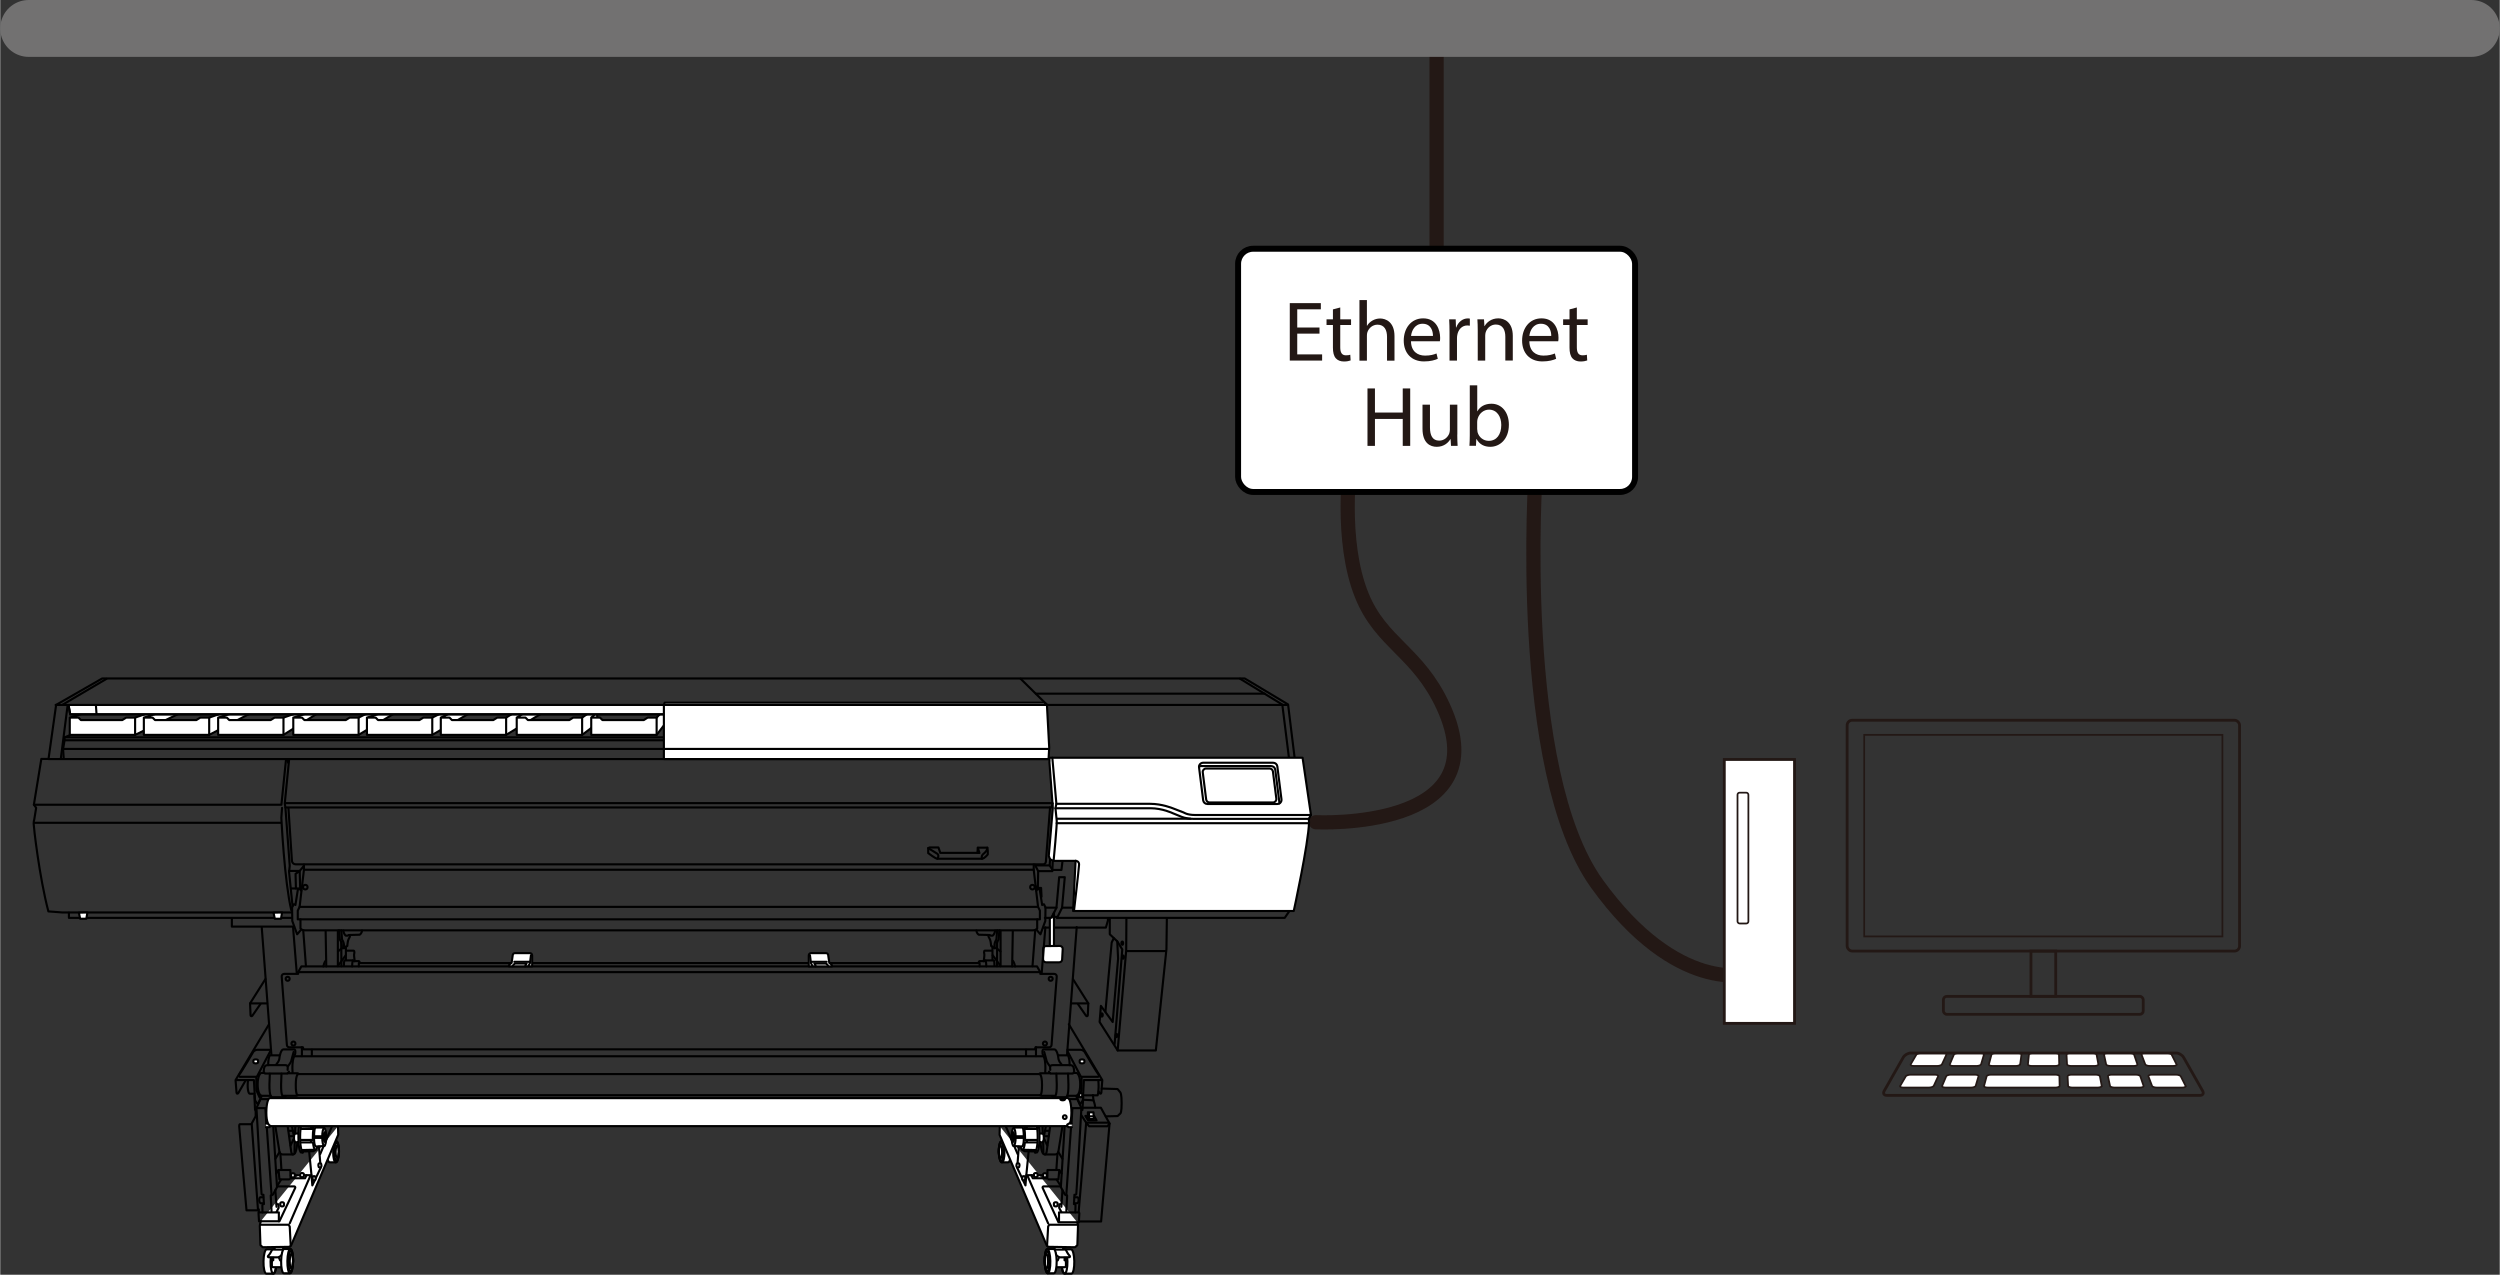 <?xml version="1.0" encoding="UTF-8"?>
<svg id="_レイヤー_4" data-name="レイヤー 4" xmlns="http://www.w3.org/2000/svg" width="29.3pc" height="14.94pc" viewBox="0 0 351.59 179.31">
  <rect x="0" y="0" width="351.59" height="179.31" fill="#333333" stroke="none"/>
  <defs>
    <style>
      .cls-1 {
        stroke-width: .84px;
      }

      .cls-1, .cls-2, .cls-3, .cls-4, .cls-5 {
        fill: #fff;
      }

      .cls-1, .cls-4, .cls-5, .cls-6 {
        stroke: #000;
      }

      .cls-1, .cls-4, .cls-7, .cls-6, .cls-8 {
        stroke-linecap: round;
      }

      .cls-1, .cls-4, .cls-6 {
        stroke-linejoin: round;
      }

      .cls-3, .cls-9, .cls-5, .cls-7, .cls-10, .cls-8 {
        stroke-miterlimit: 10;
      }

      .cls-3, .cls-9, .cls-7, .cls-10 {
        stroke: #231815;
      }

      .cls-3, .cls-10 {
        stroke-width: .4px;
      }

      .cls-9 {
        stroke-width: .25px;
      }

      .cls-9, .cls-7, .cls-6, .cls-10, .cls-8 {
        fill: none;
      }

      .cls-11 {
        fill: #231815;
      }

      .cls-4, .cls-5, .cls-6 {
        stroke-width: .3px;
      }

      .cls-7 {
        stroke-width: 2px;
      }

      .cls-8 {
        stroke: #727171;
        stroke-width: 8px;
      }
    </style>
  </defs>
  <line class="cls-7" x1="202.04" y1="4" x2="202.04" y2="37.8"/>
  <line class="cls-8" x1="4" y1="4" x2="347.59" y2="4"/>
  <path class="cls-7" d="M185.06,115.66s25.98,1.29,17.92-16.26c-3.55-7.74-8.72-8.88-11.46-15.65-3.15-7.75-1.61-18.8-1.61-18.8"/>
  <rect class="cls-9" x="262.19" y="103.37" width="50.39" height="28.35"/>
  <rect class="cls-10" x="259.79" y="101.31" width="55.2" height="32.47" rx=".71" ry=".71"/>
  <rect class="cls-10" x="273.33" y="140.15" width="28.11" height="2.53" rx=".48" ry=".48"/>
  <rect class="cls-10" x="285.65" y="133.78" width="3.48" height="6.37"/>
  <g>
    <path class="cls-2" d="M273.13,149.71c-.06.12-.35.23-.66.23h-3.32c-.3,0-.49-.1-.42-.23l.79-1.35c.07-.12.37-.23.66-.23h3.15c.29,0,.48.1.42.23l-.62,1.35Z"/>
    <path class="cls-9" d="M273.13,149.71c-.06.12-.35.23-.66.23h-3.32c-.3,0-.49-.1-.42-.23l.79-1.35c.07-.12.37-.23.66-.23h3.15c.29,0,.48.1.42.23l-.62,1.35Z"/>
  </g>
  <g>
    <path class="cls-2" d="M271.97,152.75c-.06.12-.37.23-.7.23h-3.56c-.33,0-.54-.1-.46-.23l.79-1.35c.07-.12.39-.23.7-.23h3.39c.31,0,.52.1.46.23l-.62,1.35Z"/>
    <path class="cls-9" d="M271.97,152.75c-.06.12-.37.23-.7.23h-3.56c-.33,0-.54-.1-.46-.23l.79-1.35c.07-.12.39-.23.7-.23h3.39c.31,0,.52.1.46.23l-.62,1.35Z"/>
  </g>
  <g>
    <path class="cls-2" d="M278.63,149.71c-.04.12-.32.23-.62.23h-3.32c-.3,0-.51-.1-.46-.23l.57-1.35c.05-.12.33-.23.62-.23h3.15c.29,0,.49.1.46.23l-.4,1.35Z"/>
    <path class="cls-9" d="M278.63,149.71c-.04.12-.32.23-.62.23h-3.32c-.3,0-.51-.1-.46-.23l.57-1.35c.05-.12.33-.23.62-.23h3.15c.29,0,.49.1.46.23l-.4,1.35Z"/>
  </g>
  <g>
    <path class="cls-2" d="M277.87,152.75c-.04.12-.33.23-.66.23h-3.56c-.33,0-.55-.1-.5-.23l.57-1.35c.05-.12.35-.23.66-.23h3.39c.31,0,.54.1.5.23l-.4,1.35Z"/>
    <path class="cls-9" d="M277.87,152.75c-.04.12-.33.23-.66.23h-3.56c-.33,0-.55-.1-.5-.23l.57-1.35c.05-.12.35-.23.66-.23h3.39c.31,0,.54.1.5.23l-.4,1.35Z"/>
  </g>
  <g>
    <path class="cls-2" d="M284.12,149.71c-.02.12-.28.23-.58.23h-3.32c-.3,0-.53-.1-.49-.23l.36-1.35c.03-.12.3-.23.58-.23h3.15c.29,0,.51.1.49.23l-.18,1.35Z"/>
    <path class="cls-9" d="M284.12,149.71c-.02.12-.28.23-.58.23h-3.32c-.3,0-.53-.1-.49-.23l.36-1.35c.03-.12.3-.23.58-.23h3.15c.29,0,.51.1.49.23l-.18,1.35Z"/>
  </g>
  <g>
    <path class="cls-2" d="M289.68,152.75c0,.12-.26.23-.59.23h-9.51c-.33,0-.57-.1-.53-.23l.36-1.35c.03-.12.31-.23.62-.23h9.05c.31,0,.57.1.57.23l.03,1.35Z"/>
    <path class="cls-9" d="M289.68,152.75c0,.12-.26.23-.59.23h-9.51c-.33,0-.57-.1-.53-.23l.36-1.35c.03-.12.31-.23.62-.23h9.05c.31,0,.57.1.57.23l.03,1.35Z"/>
  </g>
  <g>
    <path class="cls-2" d="M289.62,149.71c0,.12-.24.23-.55.23h-3.32c-.3,0-.54-.1-.53-.23l.14-1.35c.01-.12.26-.23.55-.23h3.15c.29,0,.53.1.53.23l.03,1.35Z"/>
    <path class="cls-9" d="M289.62,149.71c0,.12-.24.23-.55.23h-3.32c-.3,0-.54-.1-.53-.23l.14-1.35c.01-.12.26-.23.55-.23h3.15c.29,0,.53.1.53.23l.03,1.35Z"/>
  </g>
  <g>
    <path class="cls-2" d="M295.12,149.71c.02.12-.21.23-.51.23h-3.32c-.3,0-.56-.1-.57-.23l-.07-1.35c0-.12.22-.23.51-.23h3.15c.29,0,.54.1.57.23l.25,1.35Z"/>
    <path class="cls-9" d="M295.12,149.71c.02.12-.21.23-.51.23h-3.32c-.3,0-.56-.1-.57-.23l-.07-1.35c0-.12.22-.23.51-.23h3.15c.29,0,.54.1.57.23l.25,1.35Z"/>
  </g>
  <g>
    <path class="cls-2" d="M295.59,152.75c.02.12-.23.23-.55.23h-3.56c-.33,0-.6-.1-.61-.23l-.07-1.35c0-.12.24-.23.55-.23h3.39c.31,0,.58.1.61.23l.25,1.35Z"/>
    <path class="cls-9" d="M295.59,152.75c.02.12-.23.23-.55.23h-3.56c-.33,0-.6-.1-.61-.23l-.07-1.35c0-.12.24-.23.55-.23h3.39c.31,0,.58.1.61.23l.25,1.35Z"/>
  </g>
  <g>
    <path class="cls-2" d="M300.62,149.71c.04.12-.17.23-.48.23h-3.32c-.3,0-.58-.1-.6-.23l-.29-1.35c-.03-.12.19-.23.48-.23h3.15c.29,0,.56.1.6.23l.46,1.35Z"/>
    <path class="cls-9" d="M300.62,149.71c.04.12-.17.23-.48.23h-3.32c-.3,0-.58-.1-.6-.23l-.29-1.35c-.03-.12.19-.23.48-.23h3.15c.29,0,.56.1.6.23l.46,1.35Z"/>
  </g>
  <g>
    <path class="cls-2" d="M301.49,152.75c.04.12-.19.23-.52.23h-3.56c-.33,0-.62-.1-.64-.23l-.29-1.35c-.03-.12.21-.23.52-.23h3.39c.31,0,.6.1.64.23l.46,1.35Z"/>
    <path class="cls-9" d="M301.49,152.75c.04.12-.19.23-.52.23h-3.56c-.33,0-.62-.1-.64-.23l-.29-1.35c-.03-.12.21-.23.52-.23h3.39c.31,0,.6.1.64.23l.46,1.35Z"/>
  </g>
  <g>
    <path class="cls-2" d="M306.12,149.71c.06.12-.14.23-.44.23h-3.32c-.3,0-.59-.1-.64-.23l-.51-1.35c-.05-.12.15-.23.44-.23h3.15c.29,0,.58.1.64.23l.68,1.35Z"/>
    <path class="cls-9" d="M306.12,149.71c.06.12-.14.23-.44.23h-3.32c-.3,0-.59-.1-.64-.23l-.51-1.35c-.05-.12.15-.23.44-.23h3.15c.29,0,.58.1.64.23l.68,1.35Z"/>
  </g>
  <g>
    <path class="cls-2" d="M307.4,152.75c.06.12-.15.23-.48.23h-3.56c-.33,0-.63-.1-.68-.23l-.51-1.35c-.05-.12.17-.23.48-.23h3.39c.31,0,.62.1.68.23l.68,1.35Z"/>
    <path class="cls-9" d="M307.4,152.75c.06.12-.15.23-.48.23h-3.56c-.33,0-.63-.1-.68-.23l-.51-1.35c-.05-.12.17-.23.48-.23h3.39c.31,0,.62.1.68.23l.68,1.35Z"/>
  </g>
  <path class="cls-10" d="M286.65,154.08c.39,0,1.03,0,1.42,0h21.37c.39,0,.55-.28.36-.62l-2.68-4.72c-.19-.34-.67-.62-1.06-.62h-17.95c-.39,0-1.03,0-1.42,0h-17.95c-.39,0-.87.28-1.06.62l-2.68,4.72c-.19.34-.03.62.36.62h21.3Z"/>
  <path class="cls-7" d="M215.98,66.24s-2.9,42.14,8.65,58.12c11.3,15.64,21.28,12.61,21.28,12.61"/>
  <rect class="cls-3" x="242.51" y="106.83" width="9.88" height="37.12"/>
  <rect class="cls-9" x="244.37" y="111.5" width="1.53" height="18.4" rx=".29" ry=".29"/>
  <rect class="cls-1" x="174.12" y="34.99" width="55.84" height="34.21" rx="2.11" ry="2.11"/>
  <g>
    <path class="cls-11" d="M185.57,46.93h-3.13v2.92h3.5v.87h-4.55v-8.08h4.37v.87h-3.32v2.56h3.13v.86Z"/>
    <path class="cls-11" d="M188.49,43.25v1.67h1.52v.8h-1.52v3.13c0,.72.21,1.13.8,1.13.27,0,.47-.03.61-.08l.05.8c-.21.08-.53.15-.94.15-.48,0-.89-.16-1.14-.45-.29-.32-.41-.83-.41-1.51v-3.17h-.9v-.8h.9v-1.4l1.03-.27Z"/>
    <path class="cls-11" d="M191.19,42.21h1.05v3.62h.02c.17-.3.44-.56.76-.74.31-.18.68-.29,1.08-.29.78,0,2.02.48,2.02,2.48v3.45h-1.05v-3.34c0-.94-.35-1.72-1.34-1.72-.69,0-1.22.48-1.42,1.05-.05.15-.07.31-.07.5v3.51h-1.05v-8.52Z"/>
    <path class="cls-11" d="M198.44,48.01c.02,1.43.93,2.01,1.98,2.01.75,0,1.22-.14,1.61-.3l.18.75c-.37.17-1.01.37-1.94.37-1.78,0-2.85-1.19-2.85-2.93s1.04-3.13,2.73-3.13c1.89,0,2.39,1.66,2.39,2.73,0,.22-.01.38-.04.49h-4.07ZM201.53,47.25c.01-.67-.27-1.71-1.46-1.71-1.08,0-1.54.97-1.62,1.71h3.07Z"/>
    <path class="cls-11" d="M203.86,46.73c0-.69-.02-1.27-.05-1.81h.92l.04,1.14h.04c.27-.78.91-1.27,1.62-1.27.11,0,.2,0,.29.03v.99c-.11-.02-.21-.03-.36-.03-.74,0-1.27.56-1.41,1.35-.03.15-.04.32-.04.49v3.1h-1.05v-3.99Z"/>
    <path class="cls-11" d="M207.83,46.49c0-.61-.02-1.09-.05-1.57h.93l.06.95h.03c.29-.54.96-1.09,1.92-1.09.8,0,2.04.48,2.04,2.47v3.46h-1.05v-3.34c0-.94-.35-1.72-1.34-1.72-.69,0-1.23.49-1.42,1.08-.04.13-.07.32-.07.49v3.5h-1.05v-4.23Z"/>
    <path class="cls-11" d="M215.09,48.01c.02,1.43.93,2.01,1.98,2.01.75,0,1.22-.14,1.61-.3l.18.75c-.37.17-1.01.37-1.94.37-1.78,0-2.85-1.19-2.85-2.93s1.04-3.13,2.73-3.13c1.89,0,2.39,1.66,2.39,2.73,0,.22-.01.38-.04.49h-4.07ZM218.17,47.25c.01-.67-.27-1.71-1.46-1.71-1.08,0-1.54.97-1.62,1.71h3.07Z"/>
    <path class="cls-11" d="M221.77,43.25v1.67h1.52v.8h-1.52v3.13c0,.72.21,1.13.8,1.13.27,0,.47-.03.61-.08l.05.8c-.21.08-.53.15-.94.15-.48,0-.89-.16-1.14-.45-.29-.32-.41-.83-.41-1.51v-3.17h-.9v-.8h.9v-1.4l1.03-.27Z"/>
    <path class="cls-11" d="M193.37,54.64v3.39h3.91v-3.39h1.05v8.08h-1.05v-3.79h-3.91v3.79h-1.05v-8.08h1.05Z"/>
    <path class="cls-11" d="M204.95,61.13c0,.61.02,1.13.05,1.59h-.93l-.06-.95h-.03c-.27.47-.88,1.08-1.92,1.08-.91,0-2-.51-2-2.54v-3.39h1.05v3.2c0,1.1.34,1.86,1.3,1.86.71,0,1.2-.49,1.4-.97.05-.15.1-.34.1-.54v-3.55h1.05v4.21Z"/>
    <path class="cls-11" d="M206.66,62.72c.03-.4.05-.98.05-1.5v-7.02h1.05v3.65h.02c.37-.65,1.04-1.06,1.98-1.06,1.44,0,2.45,1.2,2.45,2.95,0,2.08-1.32,3.11-2.61,3.11-.84,0-1.51-.33-1.94-1.09h-.03l-.05.95h-.91ZM207.76,60.4c0,.13.02.26.04.38.2.73.82,1.23,1.58,1.23,1.11,0,1.76-.9,1.76-2.23,0-1.17-.6-2.16-1.73-2.16-.71,0-1.38.5-1.6,1.3-.03.13-.06.27-.06.44v1.04Z"/>
  </g>
  <g>
    <polygon class="cls-4" points="152.64 156.97 153.02 157.6 154.21 157.6 153.87 156.97 152.64 156.97"/>
    <g>
      <path class="cls-4" d="M38.47,175.74c-.09,0-.9.01-.99,0-.23-.01-.44.74-.45,1.68-.02.94.15,1.71.39,1.73.09,0,.9-.01.99,0,.23.01.44-.74.45-1.68.02-.94-.15-1.71-.39-1.73Z"/>
      <ellipse class="cls-6" cx="38.44" cy="177.45" rx="1.7" ry=".42" transform="translate(-139.65 212.79) rotate(-89)"/>
    </g>
    <path class="cls-4" d="M38.6,175.3v.55s-.33.85-.37,1.2-.02,1.09-.02,1.09l.13.11h1.44l.02-2.96"/>
    <polyline class="cls-4" points="38.1 176.65 38.27 177.27 38.4 177.27 38.4 176.52"/>
    <polyline class="cls-4" points="39.08 176.63 39.37 177.29 39.61 177.29 39.78 176.43"/>
    <path class="cls-4" d="M38.18,175.9s-.25.53-.43.68-.1.27-.01.27,1.17,0,1.29.01.48-.18.56-.35.24-.52.24-.52c0,0,.09-.24-.17-.22s-1.09,0-1.09,0c0,0-.26-.07-.39.13Z"/>
    <g>
      <path class="cls-4" d="M40.82,175.69c-.09,0-.79,0-.88,0-.22-.01-.41.74-.43,1.68-.02.94.15,1.71.37,1.73.09,0,.79,0,.88,0,.22.01.41-.74.43-1.68.02-.94-.15-1.71-.37-1.73Z"/>
      <ellipse class="cls-6" cx="40.86" cy="177.4" rx="1.42" ry=".33" transform="translate(-137.18 215.37) rotate(-89.07)"/>
      <ellipse class="cls-6" cx="40.79" cy="177.4" rx="1.7" ry=".4" transform="translate(-137.25 215.29) rotate(-89.07)"/>
      <ellipse class="cls-6" cx="40.97" cy="177.4" rx="1.03" ry=".24" transform="translate(-137.08 215.47) rotate(-89.07)"/>
    </g>
    <g>
      <path class="cls-4" d="M47.27,160.52c-.09,0-.79,0-.88,0-.22-.01-.41.65-.43,1.47-.02.83.15,1.5.37,1.51.09,0,.79,0,.88,0,.22.01.41-.65.43-1.47.02-.82-.15-1.5-.37-1.51Z"/>
      <ellipse class="cls-6" cx="47.31" cy="162.02" rx="1.25" ry=".33" transform="translate(-115.57 206.26) rotate(-88.92)"/>
      <ellipse class="cls-6" cx="47.24" cy="162.01" rx="1.49" ry=".4" transform="translate(-115.64 206.19) rotate(-88.92)"/>
      <ellipse class="cls-6" cx="47.42" cy="162.02" rx=".9" ry=".24" transform="translate(-115.47 206.37) rotate(-88.92)"/>
    </g>
    <path class="cls-4" d="M36.66,171.76s-.15.5-.15.7.09,2.69.09,2.69l.32.29,3.82-.06.2-.26,6.6-15.5-.03-1.2"/>
    <line class="cls-6" x1="46.67" y1="158.42" x2="45.01" y2="162.33"/>
    <g>
      <path class="cls-4" d="M42.47,159.45h-1.01s-.14.07-.14.59.14.64.14.64h.92"/>
      <g>
        <path class="cls-4" d="M42.52,161.97l1.53-.04.29-.19c.2,0,.36-.8.36-1.8s-.16-1.8-.36-1.8l-.1-.15-1.64-.15-.08-.07h-.31s-.27.32-.27,2.2.36,2.14.36,2.14h.25l.08-.13h-.11Z"/>
        <path class="cls-4" d="M45.57,161.2c.15,0,.28-.56.28-1.26s-.12-1.26-.28-1.26l-.09-.08h-1.09c-.15-.01-.25.36-.25,1.53s.29,1.14.29,1.14l1.14-.07Z"/>
        <path class="cls-6" d="M45.57,161.2c-.15,0-.28-.56-.28-1.26s.12-1.26.28-1.26"/>
        <ellipse class="cls-6" cx="45.65" cy="159.94" rx=".15" ry=".69"/>
        <path class="cls-6" d="M43.97,160.3c0-.12,0-.24,0-.36,0-.42.03-.81.08-1.11"/>
        <ellipse class="cls-4" cx="45.75" cy="159.94" rx=".11" ry=".48"/>
        <line class="cls-6" x1="45.29" y1="160.06" x2="44.2" y2="160.06"/>
        <line class="cls-6" x1="45.29" y1="159.83" x2="44.2" y2="159.83"/>
        <path class="cls-6" d="M42.32,158.46l1.5.04.28.05c.06-.25.14-.41.23-.41"/>
        <path class="cls-6" d="M42.25,160.69h1.74c.06.61.19,1.05.34,1.05"/>
        <line class="cls-6" x1="42.36" y1="158.8" x2="43.97" y2="158.8"/>
        <path class="cls-6" d="M43.82,158.5c-.22.1-.06.2-.04.17l.23.16"/>
        <path class="cls-6" d="M42.32,160.35h1.62l-.21.12s-.08.11,0,.17"/>
        <path class="cls-6" d="M42.5,157.78s-.32.44-.32,2.19.36,2.15.36,2.15"/>
        <line class="cls-6" x1="42.53" y1="158.09" x2="44.27" y2="158.14"/>
        <line class="cls-6" x1="42.45" y1="161.77" x2="44.25" y2="161.73"/>
      </g>
      <path class="cls-6" d="M38.7,158.45l.58,3.59s.09.35.47.35h1.4c.35,0,.47-.35.67-1.75"/>
      <path class="cls-6" d="M40.43,158.39l.47,3.39s.03.61.26.61"/>
      <line class="cls-6" x1="41.04" y1="158.45" x2="41.27" y2="159.67"/>
      <line class="cls-6" x1="41.46" y1="159.45" x2="41.51" y2="158.45"/>
      <line class="cls-6" x1="40.57" y1="159.06" x2="41.16" y2="159.06"/>
      <line class="cls-6" x1="40.66" y1="159.82" x2="41.27" y2="159.82"/>
      <line class="cls-6" x1="41.42" y1="160.55" x2="41.39" y2="162.21"/>
      <line class="cls-6" x1="41.27" y1="160.2" x2="40.84" y2="161.13"/>
    </g>
    <path class="cls-4" d="M36.27,149.17c0-.08-.15-.15-.33-.15s-.33.07-.33.15v.26c0,.08.15.15.33.15s.33-.07.33-.15v-.26Z"/>
    <path class="cls-4" d="M39.91,169.27c0-.09-.12-.16-.26-.16s-.26.07-.26.16v.27c0,.09.12.16.26.16s.26-.07.26-.16v-.27Z"/>
    <polyline class="cls-6" points="181.5 127.91 180.68 129.11 148.66 129.11 148.63 128.97 148.02 128.97"/>
    <polyline class="cls-4" points="11.88 100.27 9.78 100.94 9.78 103.37 18.97 103.37 25.31 100.3 20.99 100.24 18.97 100.94 17.72 100.94 17.16 101.29 11.35 101.29 11 100.94 9.78 100.94"/>
    <polyline class="cls-4" points="22.3 100.27 20.2 100.94 20.2 103.37 29.39 103.37 35.26 100.3 31.41 100.24 29.39 100.94 28.14 100.94 27.58 101.29 21.78 101.29 21.42 100.94 20.2 100.94"/>
    <polyline class="cls-4" points="32.75 100.27 30.65 100.94 30.65 103.37 39.84 103.37 44.83 100.21 41.86 100.24 39.84 100.94 38.59 100.94 38.03 101.29 32.22 101.29 31.87 100.94 30.65 100.94"/>
    <polyline class="cls-4" points="43.32 100.27 41.22 100.94 41.22 103.37 50.41 103.37 55.75 100.16 52.02 100.13 50.41 100.94 49.15 100.94 48.6 101.29 42.79 101.29 42.44 100.94 41.22 100.94"/>
    <polyline class="cls-4" points="53.68 100.27 51.58 100.94 51.58 103.37 60.77 103.37 66.29 100.16 62.38 100.13 60.77 100.94 59.52 100.94 58.96 101.29 53.15 101.29 52.8 100.94 51.58 100.94"/>
    <polyline class="cls-4" points="63.37 100.27 61.97 100.94 61.97 103.37 71.16 103.37 76.33 100.24 72.56 100.07 71.16 100.94 69.91 100.94 69.35 101.29 63.54 101.29 63.19 100.94 61.97 100.94"/>
    <polyline class="cls-4" points="73.73 100.27 72.65 100.94 72.65 103.37 81.85 103.37 84.06 101.7 83.86 99.51 81.85 100.94 80.59 100.94 80.04 101.29 74.23 101.29 73.88 100.94 72.65 100.94"/>
    <polyline class="cls-4" points="83.89 100.27 83.13 100.94 83.13 103.37 92.33 103.37 93.9 101.32 93.7 99.48 92.33 100.94 91.07 100.94 90.52 101.29 84.71 101.29 84.36 100.94 83.13 100.94"/>
    <polyline class="cls-5" points="9.63 99.31 9.84 100.48 96.56 100.48 96.56 99.31"/>
    <polyline class="cls-6" points="9.66 128.38 9.66 129.11 40.98 129.11"/>
    <path class="cls-6" d="M40.92,128.35H8.73l-1.96-.15c-1.28-4.87-2.07-11.94-2.07-12.32s.09-.64.09-.64l.26-1.61-.32-.44,1.05-6.44h1.01l1.07-7.6,6.47-3.71h160.73l6.09,3.65.92,7.49"/>
    <line class="cls-6" x1="4.76" y1="115.74" x2="39.49" y2="115.74"/>
    <polygon class="cls-4" points="11.06 128.38 11.24 129.23 12.11 129.23 12.26 128.35 11.06 128.38"/>
    <polygon class="cls-4" points="38.44 128.38 38.62 129.23 39.49 129.23 39.64 128.35 38.44 128.38"/>
    <polyline class="cls-6" points="32.58 129.14 32.58 130.34 41.33 130.34"/>
    <line class="cls-6" x1="9.46" y1="99.34" x2="8.52" y2="106.72"/>
    <polyline class="cls-6" points="9.63 99.31 9.84 100.48 96.56 100.48 96.56 99.31"/>
    <line class="cls-6" x1="8.76" y1="99.13" x2="14.94" y2="95.49"/>
    <line class="cls-6" x1="13.46" y1="99.25" x2="13.54" y2="100.42"/>
    <polyline class="cls-6" points="9.75 103.43 9.05 103.72 94.27 103.72"/>
    <polyline class="cls-6" points="9.05 103.72 9.05 104.13 94.4 104.13"/>
    <polyline class="cls-6" points="9.05 104.13 8.84 105.35 8.93 106.75"/>
    <line class="cls-6" x1="18.97" y1="100.94" x2="18.97" y2="103.37"/>
    <line class="cls-6" x1="29.39" y1="100.94" x2="29.39" y2="103.37"/>
    <line class="cls-6" x1="39.84" y1="100.94" x2="39.84" y2="103.37"/>
    <line class="cls-6" x1="50.41" y1="100.94" x2="50.41" y2="103.37"/>
    <line class="cls-6" x1="60.77" y1="100.94" x2="60.77" y2="103.37"/>
    <line class="cls-6" x1="71.16" y1="100.94" x2="71.16" y2="103.37"/>
    <line class="cls-6" x1="81.85" y1="100.94" x2="81.85" y2="103.37"/>
    <line class="cls-6" x1="92.33" y1="100.94" x2="92.33" y2="103.37"/>
    <polygon class="cls-4" points="147.46 106.77 93.35 106.77 93.35 99.13 93.46 98.84 146.87 98.84 147.23 99.13 147.55 105.15 147.46 106.77"/>
    <line class="cls-6" x1="6.79" y1="106.77" x2="147.42" y2="106.77"/>
    <line class="cls-6" x1="7.79" y1="99.16" x2="181.03" y2="99.16"/>
    <polyline class="cls-6" points="174.39 95.47 180.34 99.11 181.26 106.5"/>
    <line class="cls-6" x1="147.23" y1="99.13" x2="143.52" y2="95.47"/>
    <line class="cls-6" x1="145.67" y1="97.57" x2="177.89" y2="97.57"/>
    <line class="cls-6" x1="8.84" y1="105.35" x2="147.46" y2="105.35"/>
    <g>
      <path class="cls-4" d="M147.59,107.16v-.57h35.6l1.18,8.06-.31.53.04.48c-.09,3.06-2.15,12.48-2.15,12.48h-31.04l.35-7.05h-3.11l-.48-.22-.18-.48.57-6.74-.48-6.48Z"/>
      <path class="cls-6" d="M147.99,106.59l.57,6.48h13.22c1.62,0,3.11.61,3.11.61l1.58.61s.48.35,1.58.35h16.33"/>
      <path class="cls-6" d="M148.56,113.07l-.13.61s.13,1.27.18,1.8-.44,5.6-.44,5.6"/>
      <path class="cls-6" d="M148.43,113.69h13.35c1.71,0,3.15.7,3.15.7l1.18.48s.7.31,1.66.31h16.29"/>
      <line class="cls-6" x1="167.43" y1="115.17" x2="148.69" y2="115.17"/>
      <line class="cls-6" x1="148.6" y1="115.79" x2="183.93" y2="115.79"/>
      <path class="cls-6" d="M180.22,112.43l-.58-4.63c-.04-.29-.29-.51-.58-.51h-9.85c-.35,0-.63.31-.58.66l.58,4.63c.04.29.29.51.58.51h9.85c.35,0,.63-.31.58-.66Z"/>
      <path class="cls-6" d="M179.5,112.34l-.48-3.82c-.03-.24-.24-.42-.48-.42h-8.91c-.29,0-.52.26-.48.54l.48,3.82c.03.24.24.42.48.42h8.91c.29,0,.52-.26.48-.54Z"/>
      <path class="cls-6" d="M179.93,113s0-.07,0-.1l-.58-4.63c-.04-.29-.29-.51-.58-.51h-9.85c-.09,0-.17.02-.25.05"/>
      <path class="cls-6" d="M151.27,121.08s.51.03.48.55c-.04.73-.7,6.39-.7,6.39"/>
    </g>
    <polyline class="cls-6" points="148.66 129.11 149.36 127.68 149.74 123.39 148.95 123.39 148.57 127.68 147.87 129.11 146.94 129.11"/>
    <polyline class="cls-6" points="146.73 130.48 155.52 130.48 155.81 129.49 155.81 129.17"/>
    <polyline class="cls-6" points="156.07 129.17 156.07 131.42 157.12 132.41 157.24 134.83 156.48 143.76 154.82 141.49 154.64 143.76 157.18 147.76 162.55 147.76 164.04 133.52 164.1 129.14"/>
    <polyline class="cls-6" points="158.41 129.14 158.38 133.69 157.18 147.76"/>
    <line class="cls-6" x1="158.5" y1="133.78" x2="163.98" y2="133.78"/>
    <polyline class="cls-6" points="157.12 132.41 157.83 133.55 156.75 146.86"/>
    <path class="cls-6" d="M156.63,131.97s-.26.53-.29.61-.88,9.72-.88,9.72"/>
    <ellipse class="cls-6" cx="157.83" cy="132.67" rx=".12" ry=".23"/>
    <ellipse class="cls-6" cx="157.94" cy="134.63" rx=".12" ry=".23"/>
    <ellipse class="cls-6" cx="157.01" cy="145.66" rx=".12" ry=".23"/>
    <ellipse class="cls-6" cx="154.96" cy="142.77" rx=".12" ry=".23"/>
    <g>
      <path class="cls-4" d="M147.64,129.13v4.36h.58v-5.11l-.32.7s-.23.04-.26.04Z"/>
      <path class="cls-4" d="M147.11,133.08l1.93-.02c.24,0,.42.19.41.43l-.08,1.48c-.01.22-.19.39-.41.39h-1.86c-.23,0-.41-.18-.41-.41v-1.46c0-.22.18-.41.4-.41Z"/>
    </g>
    <polyline class="cls-6" points="148.05 121.14 147.99 122.54 146 122.54 145.95 124.85"/>
    <line class="cls-6" x1="146" y1="122.54" x2="145.54" y2="121.64"/>
    <g>
      <path class="cls-6" d="M130.53,119.3v.7s1.02.79,1.28.79h6.28c.35,0,.82-.61.82-.61v-.5l-.06-.44h-1.34l-.06.73h-5.22l-.26-.76h-1.26l-.18.09Z"/>
      <path class="cls-6" d="M130.53,119.3l1.23.76c.41.26.06.73.06.73"/>
      <path class="cls-6" d="M138.09,120.79s-.15-.38.2-.67.55-.53.55-.88"/>
      <polyline class="cls-6" points="137.45 119.98 137.74 119.98 137.51 119.25"/>
    </g>
    <line class="cls-6" x1="148.02" y1="112.97" x2="40.15" y2="112.97"/>
    <polyline class="cls-6" points="40.19 106.9 39.55 113.2 4.73 113.2"/>
    <path class="cls-6" d="M39.64,113.64l-.1,1.4s.44,9.02,1.4,13"/>
    <path class="cls-6" d="M145.68,124.67s.03.23.38.23h.35l.06,1.23"/>
    <polyline class="cls-6" points="145.74 125.29 145.89 125.08 146.21 125.08 146.56 127.3 146.68 127.21 146.82 127.21 147.03 127.65 147 129.55 146.32 131.42 146.18 131.27 145.74 130.75"/>
    <line class="cls-6" x1="148.57" y1="127.68" x2="147.03" y2="127.68"/>
    <line class="cls-6" x1="149.36" y1="127.68" x2="150.85" y2="127.68"/>
    <polyline class="cls-6" points="149.42 121.14 149.27 122.37 148.02 122.37 147.61 121.73"/>
    <polyline class="cls-6" points="145.68 121.73 147.61 121.73 147.68 120.87"/>
    <path class="cls-6" d="M42.72,121.61v.73s-.61,5.22-.61,5.22l-.26.53v1.23s.38,0,.38,0v1.28s.12.26.64.26,101.83,0,102.35,0,.64-.26.64-.26v-1.28h.38v-1.23l-.26-.53-.61-5.22v-.73"/>
    <polyline class="cls-6" points="42.22 129.32 76.72 129.32 111.36 129.32 145.86 129.32"/>
    <polyline class="cls-6" points="42.34 125.29 42.19 125.08 41.87 125.08 41.52 127.3 41.4 127.21 41.26 127.21 41.05 127.65 41.08 129.55 41.76 131.42 41.9 131.27 42.34 130.75"/>
    <polyline class="cls-6" points="42.11 127.56 72.05 127.56 116.03 127.56 145.97 127.56"/>
    <polyline class="cls-6" points="42.72 122.34 76.96 122.34 111.12 122.34 145.36 122.34"/>
    <polyline class="cls-6" points="40.63 106.85 40.02 113.03 40.11 113.58 147.9 113.58 148.02 113.06"/>
    <line class="cls-6" x1="40.37" y1="106.81" x2="40.5" y2="107.29"/>
    <polyline class="cls-6" points="40.11 113.58 40.72 121.79 40.63 122.66 41.11 127.43"/>
    <path class="cls-6" d="M40.54,113.69l.49,7.4c.02.28.25.49.53.49h105.13c.21,0,.38-.16.39-.36l.59-7.66"/>
    <polyline class="cls-6" points="40.98 124.97 42.19 124.97 42.38 124.85"/>
    <polyline class="cls-6" points="42.7 121.81 42.12 122.51 40.63 122.51"/>
    <polyline class="cls-6" points="42.19 124.97 42.12 122.51 41.54 122.92 41.59 124.97"/>
    <circle class="cls-6" cx="42.91" cy="124.79" r=".32"/>
    <circle class="cls-6" cx="145.19" cy="124.79" r=".32"/>
    <line class="cls-6" x1="36.78" y1="130.41" x2="38.14" y2="148.36"/>
    <path class="cls-6" d="M37.3,137.72l-2.16,3.42.07,1.68c0,.13.17.17.24.07l1.15-1.66"/>
    <line class="cls-6" x1="35.14" y1="141.14" x2="37.54" y2="141.14"/>
    <line class="cls-6" x1="41.19" y1="130.45" x2="41.71" y2="136.91"/>
    <line class="cls-6" x1="42.62" y1="130.86" x2="43" y2="135.91"/>
    <line class="cls-6" x1="45.77" y1="130.95" x2="45.86" y2="135.94"/>
    <path class="cls-6" d="M45.77,135.15s-.2.18-.32.79"/>
    <line class="cls-6" x1="47.49" y1="130.92" x2="47.49" y2="135.91"/>
    <path class="cls-6" d="M47.97,130.85l.11,1.31s.22.31.26.66.02.55.02.55"/>
    <path class="cls-6" d="M47.66,130.85l.11,1.31s.22.31.26.66.02.55.02.55h.31l.46-.31s.04-.57.13-.83.18-.35.18-.35l.09-.28"/>
    <path class="cls-6" d="M50.88,130.89c-.02.44-.33.59-.33.59l-1.53.04-.15.09h-.26s-.28-.15-.35-.72"/>
    <line class="cls-6" x1="48.62" y1="133.15" x2="48.62" y2="135.05"/>
    <path class="cls-6" d="M50.59,135.4c-.02-.09-.13-.2-.13-.2h-.72l-.13-.11h-1.18s-.09.02-.09.79"/>
    <path class="cls-6" d="M49.61,135.1s-.11.18-.11.83"/>
    <line class="cls-6" x1="47.51" y1="133.83" x2="48.05" y2="133.37"/>
    <line class="cls-6" x1="48.6" y1="134.37" x2="47.57" y2="135.77"/>
    <line class="cls-6" x1="47.97" y1="132.49" x2="47.99" y2="135.91"/>
    <polyline class="cls-6" points="71.87 135.47 50.44 135.47 50.44 135.93"/>
    <line class="cls-6" x1="113.6" y1="135.47" x2="74.87" y2="135.47"/>
    <path class="cls-6" d="M48.69,133.72h.99c.22,0,.11.42.09.55s.09.94.09.94"/>
    <line class="cls-6" x1="41.9" y1="136.74" x2="146.3" y2="136.74"/>
    <circle class="cls-6" cx="40.43" cy="137.68" r=".28"/>
    <circle class="cls-6" cx="41.24" cy="146.79" r=".28"/>
    <path class="cls-6" d="M37.81,144.07l-4.71,7.86.14,1.8c0,.12.17.15.23.05l1.05-1.81"/>
    <polyline class="cls-6" points="33.19 151.93 35.68 151.93 35.84 154.78 36.23 155.35 36.76 154.21"/>
    <path class="cls-6" d="M34.85,151.95c-.13,1.12.04,1.9.26,1.9h.63"/>
    <path class="cls-6" d="M40.61,150.75c-.2.35-.37.26-.37.26h-3s-.18-.18-.18-.33.07-.5.07-.5c0,0,.09-.35.46-.35h2.52c.33,0,.37.24.31.66"/>
    <path class="cls-6" d="M38.79,149.78l.31-.42s.18-.33.18-.57.22-1.18.55-1.18h1.53s.15.04.15.26,0,.39-.09.53-.24.61-.26.83-.11.59-.04,1.69"/>
    <path class="cls-6" d="M40.46,150s.39-.5.46-.72.26-1.03.35-1.31"/>
    <path class="cls-6" d="M39.27,148.45h-1.34s-.24.24-.24,1.38"/>
    <path class="cls-6" d="M36.63,154.08l-.15.28-.46-1.01v-1.88h-2.32s-.24-.18-.04-.37,1.95-3.17,1.95-3.17c0,0,.24-.26.5-.26h1.9"/>
    <line class="cls-6" x1="37.98" y1="147.88" x2="36.14" y2="151.38"/>
    <path class="cls-6" d="M37.92,151.03c-.13,2.36-.04,3.31.39,3.31h1.73s.09-.07.13-.18"/>
    <path class="cls-6" d="M39.56,151.03c-.13,2.36-.04,3.31.39,3.31"/>
    <path class="cls-6" d="M38.03,154.14h-1.29c-.13,0-.53-.37-.53-1.6s.37-1.62.55-1.62h.33"/>
    <path class="cls-6" d="M40.41,150.97h1.4c.13,0,.13.11.13.11,0,0-.37-.04-.37,1.53s.28,1.44.28,1.44c0,0-.11.09-.2.09h-1.9"/>
    <line class="cls-6" x1="41.94" y1="151.08" x2="146.17" y2="151.08"/>
    <polyline class="cls-6" points="41.86 154.05 110.59 154.05 110.73 154.05 146.26 154.05"/>
    <line class="cls-6" x1="41.4" y1="148.58" x2="146.72" y2="148.58"/>
    <line class="cls-6" x1="43.83" y1="147.66" x2="43.83" y2="148.54"/>
    <line class="cls-6" x1="42.43" y1="147.29" x2="42.43" y2="148.56"/>
    <polyline class="cls-4" points="37.39 158.04 37.79 158.04 38.03 158.19 38.03 158.41 37.83 158.56 37.39 158.56"/>
    <ellipse class="cls-4" cx="38.66" cy="154.62" rx=".33" ry=".15"/>
    <circle class="cls-4" cx="38.38" cy="157.14" r=".26"/>
    <path class="cls-6" d="M35.75,154.12l.09,1.97.09.24v.68l-.61,1.12h-1.58s-.13-.04-.13.28,1.03,11.84,1.03,11.84h1.64l.09-.13v.42l-.04.13.07,1.12h2.87l2.22-4.69c.05-.1-.03-.22-.14-.22h-2.41"/>
    <polyline class="cls-6" points="36.36 170.54 39.19 170.54 39.19 171.79"/>
    <line class="cls-6" x1="35.38" y1="158.17" x2="36.25" y2="170.14"/>
    <path class="cls-6" d="M36.89,170.54s-.02-.81-.02-.99.22-.18.22-.18l-.07-1.31s-.22.04-.26-.09-.72-12.11-.72-12.11l.57-1.25h1.09"/>
    <line class="cls-6" x1="37.3" y1="155.94" x2="37.41" y2="157.86"/>
    <line class="cls-6" x1="37.5" y1="158.67" x2="38.16" y2="168.04"/>
    <path class="cls-6" d="M38.05,168.15c.22,0,.33-.15.33-.15l.55-1.01-.53-8.58"/>
    <line class="cls-6" x1="38.7" y1="167.43" x2="38.86" y2="169.75"/>
    <polyline class="cls-6" points="38.88 169.38 39.14 169.4 39.16 169.9 38.86 170.49"/>
    <line class="cls-6" x1="38.05" y1="168.28" x2="38.16" y2="170.36"/>
    <line class="cls-6" x1="36.03" y1="155.87" x2="37.3" y2="155.87"/>
    <path class="cls-6" d="M36.98,168.41h-.37s-.18-.02-.18.39.24.46.24.46h.39"/>
    <path class="cls-6" d="M40.84,165.89l-.03-1.31h-1.66l.12,1.31s1.61.03,1.58,0Z"/>
    <line class="cls-6" x1="39.29" y1="162.04" x2="38.7" y2="163"/>
    <line class="cls-6" x1="39.14" y1="164.58" x2="38.82" y2="165.07"/>
    <line class="cls-6" x1="39.49" y1="165.95" x2="38.97" y2="166.79"/>
    <polyline class="cls-6" points="40.89 165.74 42.88 165.74 43.08 165.31 43.78 165.31 43.9 166.74 45.07 164.28 44.83 161.28"/>
    <line class="cls-6" x1="43.78" y1="165.31" x2="43.46" y2="162.04"/>
    <line class="cls-6" x1="43.08" y1="165.31" x2="40.86" y2="165.31"/>
    <line class="cls-6" x1="39.55" y1="164.52" x2="39.41" y2="162.3"/>
    <path class="cls-4" d="M41.43,165.19c0-.09-.12-.16-.26-.16s-.26.07-.26.16v.27c0,.09.12.16.26.16s.26-.07.26-.16v-.27Z"/>
    <path class="cls-4" d="M42.71,165.16c0-.09-.12-.16-.26-.16s-.26.07-.26.16v.27c0,.09.12.16.26.16s.26-.07.26-.16v-.27Z"/>
    <path class="cls-4" d="M44.25,166.01c.06,0,.12-.13.11-.28s-.05-.28-.12-.28h-.2c-.06,0-.12.13-.11.29s.05.28.12.28h.2Z"/>
    <path class="cls-4" d="M45.07,164.2c.06,0,.12-.13.11-.28s-.05-.28-.12-.28h-.2c-.06,0-.12.13-.11.29s.05.28.12.28h.2Z"/>
    <line class="cls-6" x1="43.61" y1="165.42" x2="40.72" y2="172.08"/>
    <polyline class="cls-6" points="36.57 172.28 40.57 172.28 40.72 172.54 40.86 175.23"/>
    <g>
      <path class="cls-4" d="M149.64,175.74c.09,0,.9.01.99,0,.23-.01.44.74.45,1.68.02.94-.15,1.71-.39,1.73-.09,0-.9-.01-.99,0-.23.01-.44-.74-.45-1.68-.02-.94.15-1.71.39-1.73Z"/>
      <ellipse class="cls-6" cx="149.68" cy="177.45" rx=".42" ry="1.7" transform="translate(-3.06 2.63) rotate(-1)"/>
    </g>
    <path class="cls-4" d="M149.51,175.3v.55s.33.85.37,1.2.02,1.09.02,1.09l-.13.11h-1.44l-.02-2.96"/>
    <polyline class="cls-4" points="150.02 176.65 149.84 177.27 149.71 177.27 149.71 176.52"/>
    <polyline class="cls-4" points="149.03 176.63 148.75 177.29 148.51 177.29 148.33 176.43"/>
    <path class="cls-4" d="M149.94,175.9s.25.53.43.68.1.27.01.27-1.17,0-1.29.01-.48-.18-.56-.35-.24-.52-.24-.52c0,0-.09-.24.17-.22s1.09,0,1.09,0c0,0,.26-.07.39.13Z"/>
    <g>
      <path class="cls-4" d="M147.29,175.69c.09,0,.79,0,.88,0,.22-.01.41.74.43,1.68.02.94-.15,1.71-.37,1.73-.09,0-.79,0-.88,0-.22.01-.41-.74-.43-1.68-.02-.94.15-1.71.37-1.73Z"/>
      <ellipse class="cls-6" cx="147.26" cy="177.4" rx=".33" ry="1.42" transform="translate(-2.87 2.42) rotate(-.93)"/>
      <ellipse class="cls-6" cx="147.32" cy="177.4" rx=".4" ry="1.7" transform="translate(-2.87 2.42) rotate(-.93)"/>
      <ellipse class="cls-6" cx="147.15" cy="177.4" rx=".24" ry="1.03" transform="translate(-2.87 2.42) rotate(-.93)"/>
    </g>
    <g>
      <path class="cls-4" d="M140.84,160.52c.09,0,.79,0,.88,0,.22-.01.41.65.43,1.47.02.83-.15,1.5-.37,1.51-.09,0-.79,0-.88,0-.22.01-.41-.65-.43-1.47-.02-.82.15-1.5.37-1.51Z"/>
      <ellipse class="cls-6" cx="140.8" cy="162.02" rx=".33" ry="1.25" transform="translate(-3.04 2.69) rotate(-1.08)"/>
      <ellipse class="cls-6" cx="140.87" cy="162.01" rx=".4" ry="1.49" transform="translate(-3.04 2.69) rotate(-1.08)"/>
      <ellipse class="cls-6" cx="140.7" cy="162.02" rx=".24" ry=".9" transform="translate(-3.04 2.69) rotate(-1.08)"/>
    </g>
    <path class="cls-4" d="M151.49,171.93s.11.32.11.53-.09,2.69-.09,2.69l-.32.29-3.82-.06-.2-.26-6.6-15.5.03-1.2"/>
    <line class="cls-6" x1="141.44" y1="158.42" x2="143.11" y2="162.33"/>
    <g>
      <path class="cls-4" d="M145.64,159.45h1.01s.14.07.14.59c0,.52-.14.64-.14.64h-.92"/>
      <g>
        <path class="cls-4" d="M145.6,161.97l-1.53-.04-.29-.19c-.2,0-.36-.8-.36-1.8s.16-1.8.36-1.8l.1-.15,1.64-.15.08-.07h.31s.27.32.27,2.2-.36,2.14-.36,2.14h-.25l-.08-.13h.11Z"/>
        <path class="cls-4" d="M142.55,161.2c-.15,0-.28-.56-.28-1.26s.12-1.26.28-1.26l.09-.08h1.09c.15-.01.25.36.25,1.53s-.29,1.14-.29,1.14l-1.14-.07Z"/>
        <path class="cls-6" d="M142.55,161.2c.15,0,.28-.56.28-1.26,0-.69-.12-1.26-.28-1.26"/>
        <ellipse class="cls-6" cx="142.47" cy="159.94" rx=".15" ry=".69"/>
        <path class="cls-6" d="M144.15,160.3c0-.12,0-.24,0-.36,0-.42-.03-.81-.08-1.11"/>
        <ellipse class="cls-4" cx="142.36" cy="159.94" rx=".11" ry=".48"/>
        <line class="cls-6" x1="142.82" y1="160.06" x2="143.91" y2="160.06"/>
        <line class="cls-6" x1="142.82" y1="159.83" x2="143.91" y2="159.83"/>
        <path class="cls-6" d="M145.8,158.46l-1.5.04-.28.05c-.06-.25-.14-.41-.23-.41"/>
        <path class="cls-6" d="M145.87,160.69h-1.74c-.06.61-.19,1.05-.34,1.05"/>
        <line class="cls-6" x1="145.76" y1="158.8" x2="144.14" y2="158.8"/>
        <path class="cls-6" d="M144.3,158.5c.22.1.06.2.04.17l-.23.16"/>
        <path class="cls-6" d="M145.8,160.35h-1.62s.21.12.21.12c0,0,.08.11,0,.17"/>
        <path class="cls-6" d="M145.61,157.78s.32.44.32,2.19-.36,2.15-.36,2.15"/>
        <line class="cls-6" x1="145.59" y1="158.09" x2="143.85" y2="158.14"/>
        <line class="cls-6" x1="145.67" y1="161.77" x2="143.86" y2="161.73"/>
      </g>
      <path class="cls-6" d="M149.41,158.45l-.58,3.59s-.09.35-.47.35h-1.4c-.35,0-.47-.35-.67-1.75"/>
      <path class="cls-6" d="M147.69,158.39l-.47,3.39s-.03.61-.26.61"/>
      <line class="cls-6" x1="147.08" y1="158.45" x2="146.84" y2="159.67"/>
      <line class="cls-6" x1="146.65" y1="159.45" x2="146.61" y2="158.45"/>
      <line class="cls-6" x1="147.54" y1="159.06" x2="146.96" y2="159.06"/>
      <line class="cls-6" x1="147.45" y1="159.82" x2="146.84" y2="159.82"/>
      <line class="cls-6" x1="146.7" y1="160.55" x2="146.73" y2="162.21"/>
      <line class="cls-6" x1="146.84" y1="160.2" x2="147.28" y2="161.13"/>
    </g>
    <path class="cls-4" d="M151.84,149.17c0-.08.15-.15.33-.15s.33.07.33.15v.26c0,.08-.15.15-.33.15s-.33-.07-.33-.15v-.26Z"/>
    <path class="cls-4" d="M148.21,169.27c0-.09.12-.16.26-.16s.26.07.26.16v.27c0,.09-.12.16-.26.16s-.26-.07-.26-.16v-.27Z"/>
    <line class="cls-6" x1="151.42" y1="130.41" x2="150.06" y2="148.36"/>
    <path class="cls-6" d="M150.89,137.72l2.16,3.42-.07,1.68c0,.13-.17.17-.24.07l-1.15-1.66"/>
    <line class="cls-6" x1="153.05" y1="141.14" x2="150.66" y2="141.14"/>
    <line class="cls-6" x1="147.01" y1="130.45" x2="146.49" y2="136.91"/>
    <line class="cls-6" x1="145.58" y1="130.86" x2="145.2" y2="135.91"/>
    <line class="cls-6" x1="142.43" y1="130.95" x2="142.34" y2="135.94"/>
    <path class="cls-6" d="M142.43,135.15s.2.18.32.79"/>
    <line class="cls-6" x1="140.71" y1="130.92" x2="140.71" y2="135.91"/>
    <path class="cls-6" d="M140.23,130.85l-.11,1.31s-.22.31-.26.66-.02.55-.02.55"/>
    <path class="cls-6" d="M140.54,130.85l-.11,1.31s-.22.31-.26.66-.02.55-.02.55h-.31l-.46-.31s-.04-.57-.13-.83-.18-.35-.18-.35l-.09-.28"/>
    <path class="cls-6" d="M137.32,130.89c.02.44.33.59.33.59l1.53.04.15.09h.26s.28-.15.35-.72"/>
    <line class="cls-6" x1="139.57" y1="133.15" x2="139.57" y2="135.05"/>
    <path class="cls-6" d="M137.6,135.4c.02-.09.13-.2.13-.2h.72s.13-.11.13-.11h1.18s.09.02.09.79"/>
    <path class="cls-6" d="M138.59,135.1s.11.18.11.83"/>
    <line class="cls-6" x1="140.69" y1="133.83" x2="140.14" y2="133.37"/>
    <line class="cls-6" x1="139.6" y1="134.37" x2="140.63" y2="135.77"/>
    <line class="cls-6" x1="140.23" y1="132.49" x2="140.21" y2="135.91"/>
    <polyline class="cls-6" points="116.72 135.47 137.76 135.47 137.76 135.93"/>
    <path class="cls-6" d="M139.51,133.72h-.99c-.22,0-.11.42-.09.55s-.09.94-.09.94"/>
    <path class="cls-6" d="M145.55,147.6l.07-.28h1.91c.18,0,.34-.14.35-.32l.73-9.63c.02-.2-.15-.38-.35-.38h-1.96v-.24s-.46-.81-.46-.81H42.36s-.46.81-.46.81v.24h-1.96c-.2,0-.37.17-.35.38l.73,9.63c.01.18.17.32.35.32h1.91l.07.28h102.91Z"/>
    <circle class="cls-6" cx="147.76" cy="137.68" r=".28"/>
    <circle class="cls-6" cx="146.95" cy="146.79" r=".28"/>
    <path class="cls-6" d="M150.31,144.07l4.71,7.86-.14,1.8c0,.12-.17.15-.23.05l-.15-.26"/>
    <polyline class="cls-6" points="154.93 151.93 152.43 151.93 152.28 154.78 151.88 155.35 151.36 154.21"/>
    <path class="cls-6" d="M147.51,150.75c.2.35.37.26.37.26h3s.18-.18.18-.33-.07-.5-.07-.5c0,0-.09-.35-.46-.35h-2.52c-.33,0-.37.24-.31.66"/>
    <path class="cls-6" d="M149.32,149.78l-.31-.42s-.18-.33-.18-.57c0-.24-.22-1.18-.55-1.18h-1.53s-.15.04-.15.26c0,.22,0,.39.09.53s.24.61.26.83.11.59.04,1.69"/>
    <path class="cls-6" d="M147.66,150s-.39-.5-.46-.72-.26-1.03-.35-1.31"/>
    <path class="cls-6" d="M148.84,148.45h1.34s.24.24.24,1.38"/>
    <path class="cls-6" d="M151.49,154.08l.15.28.46-1.01v-1.88h2.32s.24-.18.04-.37-1.95-3.17-1.95-3.17c0,0-.24-.26-.5-.26h-1.9"/>
    <line class="cls-6" x1="150.13" y1="147.88" x2="151.97" y2="151.38"/>
    <path class="cls-6" d="M150.2,151.03c.13,2.36.04,3.31-.39,3.31h-1.73s-.09-.07-.13-.18"/>
    <path class="cls-6" d="M148.56,151.03c.13,2.36.04,3.31-.39,3.31"/>
    <path class="cls-6" d="M150.09,154.14h1.29c.13,0,.53-.37.53-1.6,0-1.23-.37-1.62-.55-1.62h-.33"/>
    <path class="cls-6" d="M147.7,150.97h-1.4c-.13,0-.13.11-.13.11,0,0,.37-.04.37,1.53s-.28,1.44-.28,1.44c0,0,.11.09.2.09h1.9"/>
    <line class="cls-6" x1="144.29" y1="147.66" x2="144.29" y2="148.54"/>
    <line class="cls-6" x1="145.69" y1="147.29" x2="145.69" y2="148.56"/>
    <path class="cls-4" d="M38.2,158.41c-.48,0-.77-.57-.77-1.9s.26-2.04.5-2.04h112.24c.24,0,.5.7.5,2.04s-.28,1.9-.77,1.9-111.23,0-111.71,0Z"/>
    <polyline class="cls-4" points="150.72 158.04 150.33 158.04 150.09 158.19 150.09 158.41 150.29 158.56 150.72 158.56"/>
    <ellipse class="cls-4" cx="149.45" cy="154.62" rx=".33" ry=".15"/>
    <circle class="cls-4" cx="149.74" cy="157.14" r=".26"/>
    <polyline class="cls-6" points="152.1 156.14 152.22 156.14 152.34 154.36"/>
    <path class="cls-6" d="M148.93,171.79v-1.25h2.82l.04.13-.07,1.26h-2.87s-2.22-4.83-2.22-4.83c-.05-.1.03-.22.14-.22h2.41"/>
    <path class="cls-6" d="M151.23,170.54s.02-.81.02-.99-.22-.18-.22-.18l.07-1.31s.22.04.26-.09.72-12.11.72-12.11l-.57-1.25h-1.09"/>
    <line class="cls-6" x1="150.81" y1="155.94" x2="150.7" y2="157.86"/>
    <line class="cls-6" x1="150.61" y1="158.67" x2="149.96" y2="168.04"/>
    <path class="cls-6" d="M150.07,168.15c-.22,0-.33-.15-.33-.15l-.55-1.01.53-8.58"/>
    <line class="cls-6" x1="149.41" y1="167.43" x2="149.26" y2="169.75"/>
    <polyline class="cls-6" points="149.24 169.38 148.97 169.4 148.95 169.9 149.26 170.49"/>
    <line class="cls-6" x1="150.07" y1="168.28" x2="149.96" y2="170.36"/>
    <line class="cls-6" x1="152.08" y1="155.87" x2="150.81" y2="155.87"/>
    <path class="cls-6" d="M151.14,168.41h.37s.18-.02.18.39c0,.42-.24.46-.24.46h-.39"/>
    <path class="cls-6" d="M147.28,165.89l.03-1.31h1.66l-.12,1.31s-1.61.03-1.58,0Z"/>
    <line class="cls-6" x1="148.83" y1="162.04" x2="149.41" y2="163"/>
    <line class="cls-6" x1="148.97" y1="164.58" x2="149.29" y2="165.07"/>
    <line class="cls-6" x1="148.62" y1="165.95" x2="149.15" y2="166.79"/>
    <polyline class="cls-6" points="147.22 165.74 145.24 165.74 145.03 165.31 144.33 165.31 144.21 166.74 143.05 164.28 143.28 161.28"/>
    <line class="cls-6" x1="144.33" y1="165.31" x2="144.65" y2="162.04"/>
    <line class="cls-6" x1="145.03" y1="165.31" x2="147.25" y2="165.31"/>
    <line class="cls-6" x1="148.56" y1="164.52" x2="148.71" y2="162.3"/>
    <path class="cls-4" d="M146.69,165.19c0-.09.12-.16.26-.16s.26.07.26.16v.27c0,.09-.12.16-.26.16s-.26-.07-.26-.16v-.27Z"/>
    <path class="cls-4" d="M145.4,165.16c0-.09.12-.16.26-.16s.26.07.26.16v.27c0,.09-.12.16-.26.16s-.26-.07-.26-.16v-.27Z"/>
    <path class="cls-4" d="M143.86,166.01c-.06,0-.12-.13-.11-.28s.05-.28.12-.28h.2c.06,0,.12.13.11.29s-.05.28-.12.28h-.2Z"/>
    <path class="cls-4" d="M151.88,154.32c-.06,0-.12-.13-.11-.28s.05-.28.12-.28h.2c.06,0,.12.13.11.29s-.05.28-.12.28h-.2Z"/>
    <path class="cls-4" d="M143.05,164.2c-.06,0-.12-.13-.11-.28s.05-.28.12-.28h.2c.06,0,.12.13.11.29s-.05.28-.12.28h-.2Z"/>
    <line class="cls-6" x1="144.51" y1="165.42" x2="147.4" y2="172.08"/>
    <polyline class="cls-6" points="151.54 172.28 147.54 172.28 147.4 172.54 147.25 175.23"/>
    <g>
      <path class="cls-4" d="M71.56,135.93s-.02-.2.09-.28.28-.2.28-.2l.16-1.11c.02-.16.16-.27.31-.27h2.1c.18,0,.32.14.32.32v1.54h-3.26Z"/>
      <path class="cls-6" d="M73.84,135.93c0-.07.09-.22.09-.22l.11-.18h-1.62l-.2.15s-.11.11-.11.24"/>
      <line class="cls-6" x1="72.31" y1="135.29" x2="74.41" y2="135.29"/>
      <polyline class="cls-6" points="74.65 134.37 74.52 135.45 74.32 135.86"/>
    </g>
    <g>
      <path class="cls-4" d="M116.99,135.93s.02-.2-.09-.28-.28-.2-.28-.2l-.16-1.11c-.02-.16-.16-.27-.31-.27h-2.1c-.18,0-.32.14-.32.32v1s0,.37,0,.55h3.26Z"/>
      <path class="cls-6" d="M114.71,135.93c0-.07-.09-.22-.09-.22l-.11-.18h1.62s.2.15.2.15c0,0,.11.11.11.24"/>
      <line class="cls-6" x1="116.24" y1="135.29" x2="114.14" y2="135.29"/>
      <polyline class="cls-6" points="113.9 134.37 114.03 135.45 114.23 135.86"/>
    </g>
    <polyline class="cls-6" points="152.22 155.82 154.82 155.82 156.04 158.04 154.85 171.82 151.73 171.82"/>
    <polyline class="cls-6" points="152.05 156.84 152.75 157.92 155.93 157.92"/>
    <polyline class="cls-6" points="151.7 170.41 152.75 157.92 153.16 158.42 155.75 158.42 156.04 158.04"/>
    <polygon class="cls-4" points="152.92 157.09 153.08 157.4 153.86 157.4 153.8 157.03 153.78 156.46 152.99 156.46 152.99 156.96 152.92 157.09"/>
    <polyline class="cls-6" points="153.14 156.55 153.14 157.03 153.18 157.37"/>
    <line class="cls-6" x1="153.14" y1="157.03" x2="153.67" y2="157.03"/>
    <path class="cls-6" d="M152.32,154.07h2.04s.23-.57.1-2.13"/>
    <path class="cls-6" d="M153.7,154.04c.04.2.07.73.07.73,0,0,.2.44.25.99"/>
    <line class="cls-6" x1="153.77" y1="154.77" x2="152.35" y2="154.7"/>
    <path class="cls-6" d="M154.95,153.12l2.22.07.39.48s.18.19.18,1.49-.16,1.44-.16,1.44l-.41.39-1.66.04"/>
  </g>
</svg>